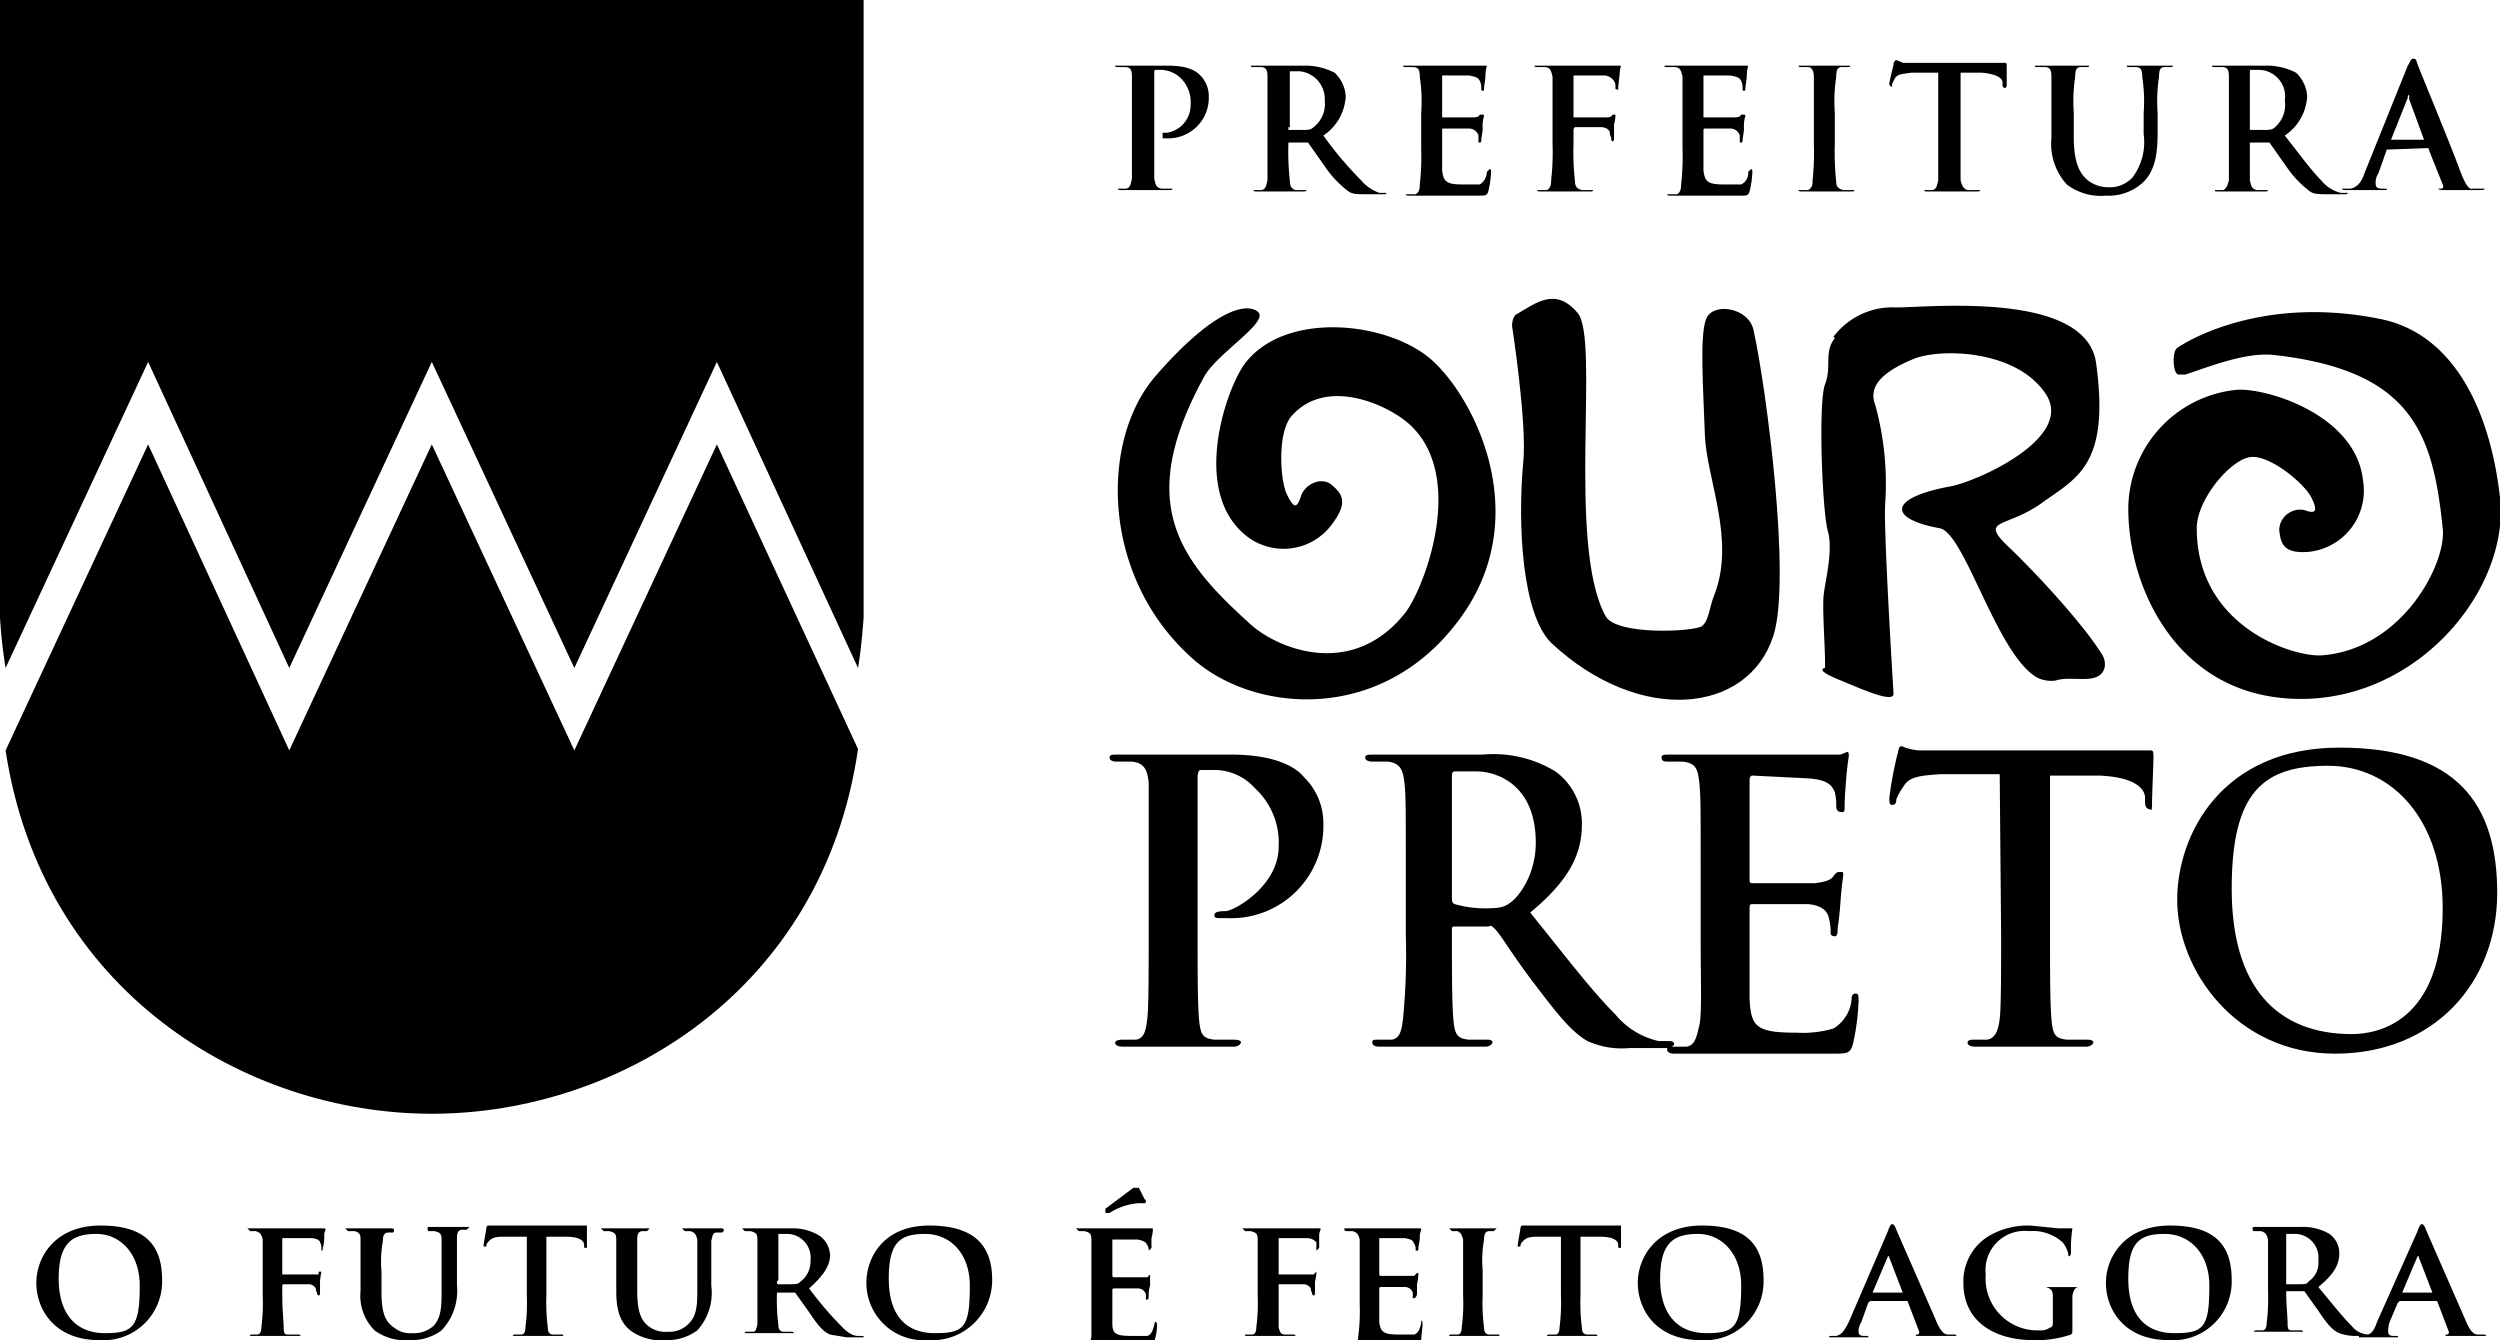 <svg xmlns="http://www.w3.org/2000/svg" viewBox="0 0 178.9 95.9"><defs><style>.cls-1{fill-rule:evenodd;}</style></defs><g id="Camada_2" data-name="Camada 2"><g id="Camada_1-2" data-name="Camada 1"><path class="cls-1" d="M108.5,22.5c-.3.2-.3.8-.3.8s1.1,7.1.8,9.8c-.4,4.4-.1,10.8,2,12.9,6.3,5.9,14.1,5.1,15.9-.5,1.3-4-.5-17.7-1.4-21.8-.3-1.7-2.9-2.1-3.4-.9s-.2,5.2-.1,8.3,2.2,7.5.7,11.4c-.4,1-.4,1.9-.9,2.3s-6.1.7-6.9-.7c-2.8-5.1-.4-19.8-2-21.7s-3-.7-4.4.1"/><path class="cls-1" d="M104.3,44.5c5.6-7.3,1.3-15.9-1.8-18.7S92,22.2,89.1,26c-1.3,1.7-3.8,8.8-.2,12.1a4.3,4.3,0,0,0,6.5-.7c1.1-1.5.6-2.1-.1-2.7s-1.9-.1-2.2.8-.5.9-1-.1-.7-4.4.3-5.6c2.5-2.9,7-.8,8.5.6,4,3.7,1.1,11.5-.3,13.4-3.9,5-9.5,2.5-11.3.7-5.1-4.6-8-8.7-3.1-17.6,1-1.7,4.7-3.9,3.8-4.6s-3.3,0-7.3,4.6S78.8,41.2,85.2,47c4.3,4,13.5,4.9,19.1-2.5"/><path class="cls-1" d="M131.2,24.1a5.3,5.3,0,0,1,4.5-2.1c2.4,0,13.6-1.2,14.3,4,1,7.3-1.4,8.2-3.9,10s-4.5,1.1-2.4,3.1,5.4,5.6,6.7,7.7a1.3,1.3,0,0,1,.2,1c-.4,1.3-2.3.5-3.5.9a2.3,2.3,0,0,1-1.3-.2c-2.9-1.6-5.2-10.4-7-10.7-3.8-.7-3.6-2.2.8-3,1.7-.3,8.9-3.4,6.8-6.6s-7.6-3.3-9.5-2.5-3.3,1.8-2.7,3.3a21.2,21.2,0,0,1,.7,7.1c-.1,1.6.4,10.3.6,13.5.1.8-2.3-.3-4-1s-.9-.8-.9-.8v-.2h0v-.2c0-1.2-.2-3.8-.1-4.8s.7-3.2.3-4.6-.7-9.2-.2-10.5-.1-2.3.7-3.3"/><path class="cls-1" d="M165.3,50c-9.2.4-13-7.7-13-13.6a8.6,8.6,0,0,1,7.7-8.5c2-.2,8.6,1.7,9.1,6.5a4.4,4.4,0,0,1-4,5.1c-1.7.1-1.9-.6-2-1.6a1.5,1.5,0,0,1,1.8-1.4c.8.3,1,.1.5-.9s-2.9-3-4.3-2.9-3.9,3-3.9,5.1c0,7,6.8,9.2,8.9,9.1,5.8-.4,9-6.6,8.7-9.1-.7-6.8-2.2-11.3-12.1-12.4-2-.2-4.5.8-6.3,1.4h-.5c-.4,0-.5-1.6-.1-1.9s5.8-3.8,14.4-2.1c5.4,1,8,6.6,8.7,12.8S173.6,49.6,165.3,50"/><path d="M82.2,62V56c-.1-.9-.3-1.4-1.2-1.5H79.9c-.3,0-.5-.1-.5-.3s.2-.2.6-.2h8.1c3.5,0,4.8,1.1,5.2,1.6a4.6,4.6,0,0,1,1.4,3.3,6.6,6.6,0,0,1-6.9,6.8h-.5c-.2,0-.4,0-.4-.2s.2-.3.8-.3,3.8-1.8,3.8-4.6a5.3,5.3,0,0,0-1.7-4.2A3.9,3.9,0,0,0,87,55.1H85.9c-.1,0-.2.2-.2.5V66.9c0,2.6,0,4.8.1,6s.3,1.4,1.1,1.5h1.4c.4,0,.5.1.5.2s-.2.3-.5.3H80.4q-.6,0-.6-.3c0-.1.2-.2.5-.2h1c.6-.1.7-.7.8-1.5s.1-3.4.1-6Z"/><path d="M100.6,62c0-4.3,0-5.1-.1-6s-.3-1.4-1.2-1.5H98.2c-.3,0-.5-.1-.5-.3s.2-.2.7-.2h7.7a8.5,8.5,0,0,1,5.2,1.2,4.6,4.6,0,0,1,1.9,3.8c0,2.1-.9,4-3.7,6.3,2.5,3.1,4.4,5.6,6.1,7.3a5.6,5.6,0,0,0,3.1,1.9h.8c.2,0,.3.1.3.2s-.2.3-.5.3h-2.7a6,6,0,0,1-3-.5c-1.2-.7-2.2-2-3.8-4.1s-2.4-3.5-2.8-3.9-.3-.2-.5-.2h-2.4c-.1,0-.2,0-.2.2v.4c0,2.6,0,4.8.1,6s.3,1.4,1.1,1.5h1.4c.2,0,.3.1.3.2s-.2.3-.5.3H98.7c-.3,0-.5-.1-.5-.3s.1-.2.4-.2h1c.6-.1.7-.7.8-1.5a47.3,47.3,0,0,0,.2-6Zm3.3,2.2c0,.3,0,.4.2.5a7.8,7.8,0,0,0,2.2.3c1.1,0,1.4-.1,1.9-.5s1.7-1.9,1.7-4.2c0-4-2.6-5.1-4.3-5.1h-1.5c-.2,0-.2.2-.2.4Z"/><path d="M121.7,62c0-4.3,0-5.1-.1-6s-.2-1.4-1.2-1.5h-1.1c-.3,0-.4-.1-.4-.3s.2-.2.6-.2h12.2l.5-.2c.1,0,.1.2.1.3s-.1.5-.2,1.8-.1,1.5-.1,1.9-.1.3-.3.3-.3-.2-.3-.4a3.8,3.8,0,0,0-.1-1c-.2-.5-.5-.9-1.9-1l-4-.2c-.1,0-.2.1-.2.3v7.1c0,.2,0,.3.2.3h4.5c.7-.1,1.1-.2,1.3-.5s.3-.3.5-.3.2,0,.2.2-.1.6-.2,2-.2,1.7-.2,1.9,0,.5-.2.5-.3-.1-.3-.2a3.8,3.8,0,0,0-.1-1c-.1-.6-.5-1-1.5-1.1h-4c-.2,0-.2.1-.2.3v6.5c.1,2,.5,2.4,3.4,2.4a7.7,7.7,0,0,0,2.6-.3,2.7,2.7,0,0,0,1.3-2.1c0-.3.1-.4.3-.4s.2.2.2.5a16.5,16.5,0,0,1-.4,3.1c-.2.7-.4.7-1.5.7H119.8c-.3,0-.5-.1-.5-.3s.1-.2.4-.2h1c.6-.1.7-.7.9-1.5s.1-3.4.1-6Z"/><path d="M143.1,55.4h-4.2c-1.6.1-2.3.2-2.7.9a4.4,4.4,0,0,0-.5.9c0,.3-.1.4-.3.4s-.2-.2-.2-.5a26.1,26.1,0,0,1,.6-3.2c.1-.4.1-.5.3-.5a3.9,3.9,0,0,0,1.2.3h16.6c.2,0,.2.1.2.6s-.1,2.5-.1,3.2-.1.4-.2.4-.3-.1-.3-.5v-.3c0-.7-.8-1.5-3.3-1.6h-3.5V66.9c0,2.6,0,4.8.1,6s.3,1.4,1.1,1.5h1.5c.3,0,.4.1.4.2s-.2.3-.5.3h-7.9q-.6,0-.6-.3c0-.1.1-.2.4-.2h1c.6-.1.8-.7.9-1.5s.1-3.4.1-6Z"/><path d="M155.8,64.4c0-4.7,3.2-10.9,11.6-10.9s11.3,4,11.3,10.4-4.5,11.5-11.6,11.5-11.3-6-11.3-11m19,.6c0-6.3-3.6-10.2-8.2-10.2s-6.9,1.8-6.9,8.8S162.9,74,168.3,74c1.9,0,6.5-.9,6.5-9"/><path d="M81,8.1V5.5c0-.5-.1-.7-.5-.7H80c-.1,0-.2,0-.2-.1h3.8c1.6,0,2.1.5,2.3.7a2.1,2.1,0,0,1,.6,1.5,2.9,2.9,0,0,1-3,3h-.3V9.5h.3a2,2,0,0,0,1.7-2,2.4,2.4,0,0,0-.7-1.9A2.1,2.1,0,0,0,83.1,5h-.4c-.1,0-.1.1-.1.2v7.6c.1.4.1.6.5.7h.8c0,.1-.1.1-.2.1H80.2c-.1,0-.2,0-.2-.1h.6c.3-.1.3-.3.4-.7V8.1Z"/><path d="M90.7,8.1V5.5c0-.5-.1-.7-.5-.7h-.5c-.1,0-.2,0-.2-.1h3.7a4.6,4.6,0,0,1,2.3.5,2.5,2.5,0,0,1,.8,1.7,3.6,3.6,0,0,1-1.6,2.8,25.9,25.9,0,0,0,2.7,3.2,3,3,0,0,0,1.3.9h.5c0,.1,0,.1-.2.1H97.8c-.7,0-1,0-1.3-.2a7.5,7.5,0,0,1-1.7-1.8l-1.2-1.7H92.2a18.6,18.6,0,0,0,.1,2.7c0,.4.1.6.4.7h.8c0,.1-.1.1-.3.1H89.9c-.1,0-.2,0-.2-.1h.6c.3-.1.3-.3.4-.7V8.1Zm1.5,1v.2h.9c.5,0,.7,0,.9-.2a2.1,2.1,0,0,0,.8-1.9A2,2,0,0,0,93,5.1h-.7v4Z"/><path d="M101.7,8.1a11.7,11.7,0,0,0-.1-2.6c0-.5-.1-.7-.5-.7h-.5c-.1,0-.2,0-.2-.1h6a2.8,2.8,0,0,0-.1.8c0,.1-.1.7-.1.8s0,.2-.1.2-.1-.1-.1-.2a1.1,1.1,0,0,0-.1-.5c-.1-.2-.2-.3-.8-.4h-1.9V8.4h2.1c.3,0,.5,0,.6-.2h.2a.1.1,0,0,1,.1.1,2.4,2.4,0,0,0-.1.9c0,.2-.1.7-.1.8s0,.2-.1.2h-.1V9.7a.7.7,0,0,0-.7-.5h-1.8c-.1,0-.1,0-.1.1v2.9c.1.8.3,1,1.5,1h1.2a1.1,1.1,0,0,0,.5-.9l.2-.2c.1,0,.1.1.1.2a6.8,6.8,0,0,1-.2,1.4c-.1.3-.2.3-.7.3h-4.9c-.2,0-.3,0-.3-.1h.7c.2-.1.3-.3.3-.7a17.8,17.8,0,0,0,.1-2.6Z"/><path d="M112.6,10.3a17.8,17.8,0,0,0,.1,2.6c0,.4.1.6.5.7h.8c0,.1-.1.1-.2.1h-3.5c-.2,0-.3,0-.3-.1h.7c.2-.1.3-.3.3-.7a17.8,17.8,0,0,0,.1-2.6V5.5c-.1-.5-.2-.7-.6-.7h-.4c-.2,0-.3,0-.3-.1H116a2.2,2.2,0,0,0-.1.6c0,.1-.1.8-.1,1s0,.1-.1.1-.1,0-.1-.2a.6.6,0,0,0-.1-.4.9.9,0,0,0-.8-.4h-2.1V8.4h2.3c.2,0,.4,0,.5-.2h.2a2.3,2.3,0,0,1-.1.7v1c0,.1,0,.2-.1.2s-.1-.1-.1-.2-.1-.2-.1-.4-.3-.4-.6-.4h-1.9a.3.3,0,0,0-.1.2Z"/><path d="M120.4,8.1V5.5c-.1-.5-.2-.7-.6-.7h-.5c-.1,0-.2,0-.2-.1h6a2.8,2.8,0,0,0-.1.8c0,.1-.1.7-.1.8s0,.2-.1.2-.1-.1-.1-.2a1.1,1.1,0,0,0-.1-.5c-.1-.2-.2-.3-.8-.4h-1.9V8.4H124c.3,0,.5,0,.6-.2h.2a.1.1,0,0,1,.1.1,2.4,2.4,0,0,0-.1.9c0,.2-.1.7-.1.8s0,.2-.1.2h-.1V9.7a.7.7,0,0,0-.7-.5H122a.1.1,0,0,0-.1.1v2.9c.1.8.3,1,1.5,1h1.2a.9.9,0,0,0,.5-.9l.2-.2c.1,0,.1.1.1.2a6.8,6.8,0,0,1-.2,1.4c-.1.3-.2.3-.6.3h-5c-.2,0-.3,0-.3-.1h.7c.2-.1.3-.3.3-.7a17.8,17.8,0,0,0,.1-2.6Z"/><path d="M129.8,8.1V5.5c0-.5-.2-.7-.4-.7h-.5c-.1,0-.2,0-.2-.1h3.7c0,.1-.1.1-.2.1h-.4c-.3,0-.4.2-.4.7a11.7,11.7,0,0,0-.1,2.6v2.2a19.4,19.4,0,0,0,.1,2.7c0,.3.1.5.5.6h.8c0,.1-.1.1-.2.1H129c-.2,0-.3,0-.3-.1h.7a.6.6,0,0,0,.3-.6,19.4,19.4,0,0,0,.1-2.7Z"/><path d="M138.6,5.2h-1.8c-.7.1-1,.1-1.2.4l-.2.4v.2a.2.2,0,0,1-.2-.2c0-.2.3-1.3.3-1.4s.1-.3.2-.3l.5.2h7.3c.1,0,.1.1.1.3V6.1a.3.3,0,0,1-.1.2.2.2,0,0,1-.2-.2V5.9c0-.3-.4-.6-1.5-.7h-1.5v7.7c.1.4.2.6.5.7h.9c0,.1-.1.1-.3.1h-3.5c-.1,0-.2,0-.2-.1h.6c.3-.1.3-.3.4-.7V5.2Z"/><path d="M146.8,8.1V5.5c0-.5-.1-.7-.5-.7h-.5c-.1,0-.2,0-.2-.1h3.9c0,.1-.1.1-.2.1h-.4c-.3,0-.4.2-.4.7a11.7,11.7,0,0,0-.1,2.6V9.8c0,1.8.4,2.6,1,3.1a2.4,2.4,0,0,0,1.5.5,2.2,2.2,0,0,0,1.7-.7,4.2,4.2,0,0,0,.8-3.1V8.1a11.7,11.7,0,0,0-.1-2.6c0-.5-.1-.7-.5-.7h-.4c-.2,0-.2,0-.2-.1h3.3c0,.1-.1.1-.2.1h-.4c-.3,0-.4.2-.4.7a11.7,11.7,0,0,0-.1,2.6V9.4c0,1.4-.1,2.8-1.1,3.7a3.6,3.6,0,0,1-2.6.9,4,4,0,0,1-2.8-.8,4.3,4.3,0,0,1-1.1-3.3Z"/><path d="M159.5,8.1V5.5c0-.5-.1-.7-.5-.7h-.5c-.2,0-.2,0-.2-.1H162a4.6,4.6,0,0,1,2.3.5,2.5,2.5,0,0,1,.8,1.7,3.6,3.6,0,0,1-1.6,2.8c1.1,1.4,1.9,2.5,2.6,3.2a2.6,2.6,0,0,0,1.4.9h.5c0,.1-.1.1-.2.1h-1.2c-.7,0-1,0-1.3-.2a7.5,7.5,0,0,1-1.7-1.8l-1.2-1.7H161v2.7c.1.4.1.6.5.7h.8c0,.1-.1.1-.3.1h-3.3c-.2,0-.2,0-.2-.1h.6c.2-.1.3-.3.4-.7V8.1Zm1.5,1v.2h.9c.5,0,.7,0,.9-.2a2.1,2.1,0,0,0,.7-1.9,1.9,1.9,0,0,0-1.9-2.2h-.6v4Z"/><path d="M170.9,10.7h-.1l-.6,1.7a1.2,1.2,0,0,0-.2.7c0,.3.1.4.5.4h.3c0,.1,0,.1-.2.1h-2.7c-.2,0-.3,0-.3-.1h.6c.5-.1.8-.5,1-1.1l3.1-7.7c.2-.3.2-.5.4-.5s.2.1.3.4,2.3,5.6,3,7.5.9,1.3,1.1,1.4h.7c0,.1-.1.1-.6.1h-2.3c-.2,0-.4,0-.4-.1h.2c.1,0,.2-.1.1-.3l-1-2.5c0-.1,0-.1-.1-.1Zm2.6-.6h0l-1.1-3V6.8c-.1,0-.1.1-.1.2l-1.2,3h2.4Z"/><path d="M2.6,91.8c0-1.8,1.3-4.1,4.6-4.1s4.4,1.5,4.4,3.9a4.2,4.2,0,0,1-4.5,4.3c-3.2,0-4.5-2.2-4.5-4.1M10,92c0-2.3-1.4-3.7-3.1-3.7s-2.7.6-2.7,3.2,1.3,3.9,3.3,3.9S10,95,10,92"/><path d="M20.2,92.8c0,1,.1,1.7.1,2.2s.1.5.4.5h.6c.1,0,.2,0,.2.1H17.9c0-.1,0-.1.1-.1h.4c.2,0,.3-.2.3-.5a13.5,13.5,0,0,0,.1-2.3v-4c-.1-.4-.2-.5-.5-.6h-.4l-.2-.2h5.5a.1.1,0,0,1,.1.1,1,1,0,0,0-.1.4,2.8,2.8,0,0,1-.1.9c0,.1,0,.2-.1.2v-.2a.8.8,0,0,0-.1-.4c0-.1-.2-.3-.7-.3H20.2v2.6h2.6v-.2H23a5.6,5.6,0,0,0-.1.7v.8c0,.1,0,.2-.1.2a.1.1,0,0,1-.1-.1c0-.1-.1-.2-.1-.4a.6.6,0,0,0-.5-.3H20.3a.1.1,0,0,0-.1.1Z"/><path d="M25.8,90.9V88.7c0-.4-.1-.5-.4-.6h-.5l-.2-.2H28c.2,0,.2.1.2.1s0,.2-.1.2h-.3c-.3,0-.4.2-.4.6a8.2,8.2,0,0,0-.1,2.2v1.5c0,1.5.3,2.1.9,2.5a1.8,1.8,0,0,0,1.3.4,2.1,2.1,0,0,0,1.5-.5c.6-.6.6-1.5.6-2.6V88.7c0-.4-.1-.5-.5-.6h-.4c-.1,0-.1-.1-.1-.2s0-.1.2-.1h2.8l-.2.2h-.3c-.3,0-.4.2-.4.6V92a4.1,4.1,0,0,1-1.1,3.2,3.6,3.6,0,0,1-2.3.7,3.7,3.7,0,0,1-2.5-.7,3.5,3.5,0,0,1-1-2.8Z"/><path d="M37.7,88.5H36c-.6,0-.8.1-1,.3s-.2.3-.2.4h-.2c0-.2.2-1.2.2-1.3a.3.3,0,0,1,.1-.2H42v1.5c0,.1,0,.1-.1.1s-.1,0-.1-.2h0c0-.3-.3-.6-1.3-.6H39.1v4.2a14.2,14.2,0,0,0,.1,2.3c0,.3.1.5.4.5h.6c.1,0,.1,0,.1.1H36.7c0-.1.1-.1.2-.1h.4c.2,0,.3-.2.3-.5a14.2,14.2,0,0,0,.1-2.3Z"/><path d="M44.1,90.9V88.7c0-.4-.1-.5-.5-.6h-.4l-.2-.2h3.5l-.2.2H46c-.3,0-.4.2-.4.6v3.7c0,1.5.3,2.1.8,2.5a2,2,0,0,0,1.4.4,1.9,1.9,0,0,0,1.4-.5c.7-.6.7-1.5.7-2.6V88.7c-.1-.4-.2-.5-.5-.6H49l-.2-.2h2.8c.2,0,.2.1.2.1s0,.2-.2.2h-.3c-.3,0-.3.2-.4.6V92a4,4,0,0,1-1,3.2,3.6,3.6,0,0,1-2.3.7,3.7,3.7,0,0,1-2.5-.7c-.6-.5-1-1.2-1-2.8Z"/><path d="M54.2,90.9V88.7c0-.4-.1-.5-.5-.6h-.4l-.2-.2h3.5a3.7,3.7,0,0,1,2,.5,1.8,1.8,0,0,1,.8,1.4c0,.8-.5,1.5-1.5,2.4a25.9,25.9,0,0,0,2.4,2.8c.6.6,1,.6,1.1.6h.3c.1,0,.1,0,.1.1H60.6l-1.2-.2c-.5-.2-.9-.7-1.5-1.6l-1-1.4H55.6a14.2,14.2,0,0,0,.1,2.3c0,.3.1.5.4.5h.5c.1,0,.2,0,.2.1H53.3c0-.1,0-.1.2-.1h.4c.2,0,.2-.2.3-.5V90.9Zm1.4.8c0,.1,0,.2.1.2h.8c.5,0,.6,0,.8-.2a1.8,1.8,0,0,0,.7-1.5,1.7,1.7,0,0,0-1.6-1.9h-.7v3.3Z"/><path d="M62,91.8c0-1.8,1.2-4.1,4.5-4.1S71,89.2,71,91.6a4.3,4.3,0,0,1-4.6,4.3A4.1,4.1,0,0,1,62,91.8m7.4.2c0-2.3-1.4-3.7-3.2-3.7s-2.6.6-2.6,3.2,1.2,3.9,3.3,3.9,2.5-.4,2.5-3.4"/><path d="M78.1,90.9V88.7c0-.4-.1-.5-.5-.6h-.4l-.2-.2h5.4c.1,0,.1,0,.1.1a2.8,2.8,0,0,1-.1.6v.7l-.2.2h0a.6.6,0,0,0-.1-.4c-.1-.2-.2-.3-.7-.4H79.6v2.5c0,.1,0,.2.1.2h2.4l.2-.2h0v.8a2,2,0,0,0-.1.7c0,.1,0,.3-.1.3H82v-.4a.6.6,0,0,0-.6-.4H79.7a.1.1,0,0,0-.1.1v2.4c0,.8.3.9,1.5.9h1c.3-.1.4-.4.5-.8s0-.2.1-.2.1.2.1.3a4.3,4.3,0,0,1-.2,1.1c0,.3-.1.3-.5.3H77.2c0-.1,0-.1.2-.1h.4c.2,0,.2-.2.3-.5V90.9Zm3.9-5c0,.1,0,.2-.1.2h-.4a4.4,4.4,0,0,0-2.1.7h-.2c-.1,0-.1,0-.1-.1v-.2l2-1.5h.4l.4.8"/><path d="M91.5,92.8V95c.1.3.1.5.5.5h.5c.1,0,.2,0,.2.1H89.1c0-.1,0-.1.1-.1h.4c.2,0,.3-.2.3-.5a13.5,13.5,0,0,0,.1-2.3v-4c0-.4-.1-.5-.5-.6h-.4l-.2-.2h5.5c.1,0,.1,0,.1.1a1,1,0,0,0-.1.4v.9l-.2.2v-.6a.9.9,0,0,0-.7-.3H91.5v2.6H94l.2-.2h0a2.3,2.3,0,0,1-.1.7v.8c0,.1,0,.2-.1.2a.1.1,0,0,1-.1-.1c0-.1-.1-.2-.1-.4a.6.6,0,0,0-.5-.3H91.5Z"/><path d="M97.3,90.9V88.7c-.1-.4-.2-.5-.5-.6h-.4c-.2,0-.2-.1-.2-.2h5.4c.1,0,.1,0,.1.1a1.5,1.5,0,0,0-.1.6c0,.2-.1.6-.1.7s0,.2-.1.2-.1,0-.1-.1a.6.6,0,0,0-.1-.4c-.1-.2-.1-.3-.7-.4H98.7v2.5c0,.1,0,.2.1.2h2.4l.2-.2h.1a3.7,3.7,0,0,1-.1.8v.7c0,.1-.1.3-.2.3h-.1v-.4a.6.6,0,0,0-.6-.4H98.8a.1.1,0,0,0-.1.1v2.4c.1.8.4.9,1.5.9h1c.3-.1.4-.4.5-.8v-.2c.1,0,.1.2.1.3s-.1.9-.1,1.1-.2.3-.6.3H96.3c0-.1.1-.1.2-.1h.4c.2,0,.3-.2.3-.5a14.2,14.2,0,0,0,.1-2.3Z"/><path d="M104.7,90.9V88.7c-.1-.4-.2-.5-.4-.6h-.4l-.2-.2h3.4l-.2.2h-.3c-.3,0-.4.2-.4.6a8.2,8.2,0,0,0-.1,2.2v1.8a12.9,12.9,0,0,0,.1,2.3c0,.3.1.5.4.5h.6c.1,0,.1,0,.1.1h-3.6c0-.1.1-.1.2-.1h.4c.2,0,.3-.2.3-.5a12.9,12.9,0,0,0,.1-2.3Z"/><path d="M111.7,88.5H110c-.6,0-.8.1-1,.3s-.2.3-.2.4h-.2c0-.2.2-1.2.2-1.3a.3.3,0,0,1,.1-.2H116v1.5c0,.1,0,.1-.1.1s-.1,0-.1-.2h0c0-.3-.3-.6-1.3-.6h-1.4v4.2a14.2,14.2,0,0,0,.1,2.3c0,.3.1.5.4.5h.6c.1,0,.1,0,.1.1h-3.6c0-.1.1-.1.2-.1h.4c.2,0,.3-.2.3-.5a14.2,14.2,0,0,0,.1-2.3Z"/><path d="M117.2,91.8c0-1.8,1.3-4.1,4.6-4.1s4.4,1.5,4.4,3.9a4.2,4.2,0,0,1-4.5,4.3c-3.2,0-4.5-2.2-4.5-4.1m7.4.2c0-2.3-1.4-3.7-3.1-3.7s-2.7.6-2.7,3.2,1.3,3.9,3.3,3.9,2.5-.4,2.5-3.4"/><path d="M133.8,93.1a.1.1,0,0,1-.1.1l-.5,1.4a1.2,1.2,0,0,0-.2.7c0,.2.1.3.4.3h.2c.1,0,.1,0,.1.1h-2.8c0-.1,0-.1.1-.1h.4c.4-.1.6-.4.9-1l2.8-6.5c.1-.3.2-.5.3-.5s.2.1.3.4l2.8,6.4c.4,1,.7,1.1.9,1.1h.4c.1,0,.2,0,.2.1h-2.9c0-.1,0-.1.1-.1s.2-.1.1-.3l-.8-2.1h-2.7Zm2.4-.5h0l-1-2.6c0-.1,0-.1-.1-.1h0L134,92.5h2.2Z"/><path d="M148.3,95.1c0,.3,0,.3-.1.4a7.7,7.7,0,0,1-2.7.4c-2.6,0-5-1.2-5-4.1a3.8,3.8,0,0,1,1.9-3.4,5.6,5.6,0,0,1,2.9-.7l2,.2h1a9.9,9.9,0,0,0-.1,1.7.4.4,0,0,1-.1.3c-.1,0-.1-.1-.1-.2a2,2,0,0,0-.4-.8,3.2,3.2,0,0,0-2.4-.8,2.8,2.8,0,0,0-3.1,3.1,3.7,3.7,0,0,0,3.8,4,1.2,1.2,0,0,0,.8-.2c.1,0,.2-.1.2-.3V92.7c0-.4-.2-.5-.5-.6h2.4c-.3,0-.4.2-.5.6v2.4Z"/><path d="M150.7,91.8c0-1.8,1.3-4.1,4.6-4.1s4.4,1.5,4.4,3.9a4.2,4.2,0,0,1-4.5,4.3c-3.2,0-4.5-2.2-4.5-4.1m7.4.2c0-2.3-1.4-3.7-3.2-3.7s-2.6.6-2.6,3.2,1.2,3.9,3.3,3.9,2.5-.4,2.5-3.4"/><path d="M162.3,90.9V88.7c-.1-.4-.2-.5-.5-.6h-.5c-.1,0-.1-.1-.1-.2s0-.1.2-.1h3.2a3.8,3.8,0,0,1,2.1.5,1.7,1.7,0,0,1,.7,1.4c0,.8-.4,1.5-1.5,2.4,1,1.2,1.7,2.1,2.4,2.8a1.6,1.6,0,0,0,1.2.6h.2c.1,0,.2,0,.2.1h-1.3a3.3,3.3,0,0,1-1.2-.2c-.5-.2-.9-.7-1.5-1.6l-1-1.4h-1.3c0,1,.1,1.8.1,2.3s.1.5.4.5h.6a.1.1,0,0,1,.1.1h-3.5c0-.1.1-.1.2-.1h.4c.2,0,.3-.2.3-.5a14.2,14.2,0,0,0,.1-2.3Zm1.3.8v.2h.9c.4,0,.6,0,.7-.2a1.6,1.6,0,0,0,.7-1.5,1.7,1.7,0,0,0-1.6-1.9h-.7v3.3Z"/><path d="M171.7,93.1a.1.1,0,0,1-.1.1l-.6,1.4a2.3,2.3,0,0,0-.1.7c0,.2.1.3.4.3h.2c.1,0,.1,0,.1.1h-2.8c0-.1,0-.1.1-.1h.3c.5-.1.7-.4.9-1l2.9-6.5c.1-.3.2-.5.3-.5s.2.1.3.4l2.8,6.4c.4,1,.7,1.1.9,1.1h.4c.1,0,.2,0,.2.1H175c0-.1,0-.1.1-.1s.2-.1.1-.3l-.8-2.1h-2.7Zm2.4-.5h0l-1-2.6c0-.1,0-.1-.1-.1h0l-1.1,2.6h2.2Z"/><path d="M61.4,53.6C58.9,70.9,44.3,79.7,30.9,79.7S3,70.9.4,53.7L10.6,31.8,20.7,53.7,30.9,31.8,41.1,53.7,51.3,31.8Z"/><path d="M61.8,0V44.2c-.1,1.3-.2,2.4-.4,3.6L51.3,25.9,41.1,47.8,30.9,25.9,20.7,47.8,10.6,25.9.4,47.8A36,36,0,0,1,0,44.2V0Z"/></g></g></svg>